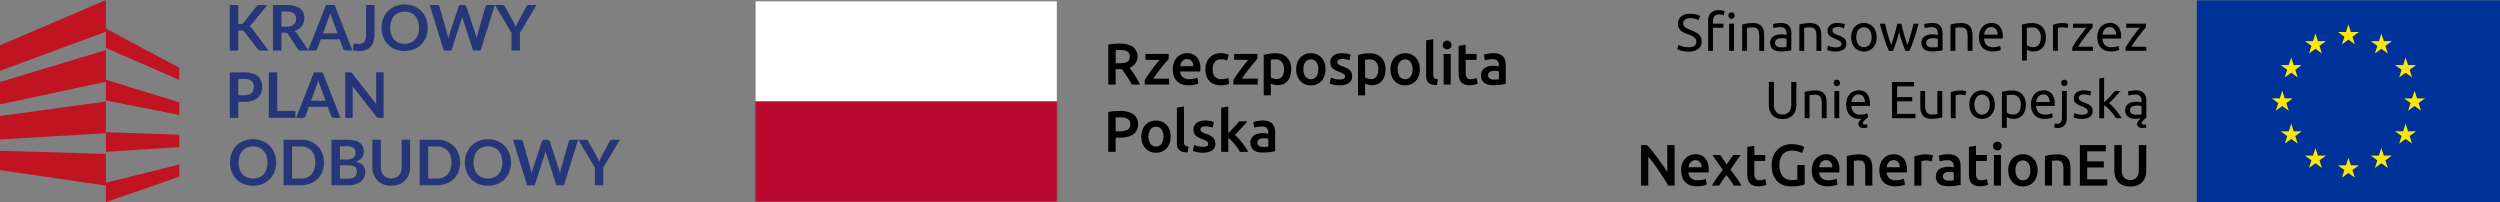<svg xmlns="http://www.w3.org/2000/svg" width="859.875" height="69.624" viewBox="0 0 859.875 69.624">
  <rect x="0" y="0" width="859.875" height="69.624" fill="#808080" stroke="none"/>
  <g id="belka_logotypy" data-name="belka logotypy" transform="translate(-211.346 -203.725)">
    <g id="logo_UE" data-name="logo UE" transform="translate(775.782 203.834)">
      <rect id="Rectangle_2197" data-name="Rectangle 2197" width="104.272" height="69.515" transform="translate(191.167)" fill="#039"/>
      <path id="Path_10185" data-name="Path 10185" d="M974.925,211.655l.851,2.618h2.753l-2.228,1.619.851,2.618-2.226-1.619L972.7,218.51l.849-2.618-2.228-1.619h2.753Z" transform="translate(-731.622 -203.373)" fill="#ffe800"/>
      <path id="Path_10186" data-name="Path 10186" d="M974.925,255l.851,2.618h2.753l-2.228,1.617.851,2.62-2.226-1.62-2.225,1.62.849-2.62-2.228-1.617h2.753Z" transform="translate(-731.622 -200.854)" fill="#ffe800"/>
      <path id="Path_10187" data-name="Path 10187" d="M953.42,233.226l.849,2.618h2.754l-2.228,1.619.851,2.618-2.225-1.619-2.227,1.619.851-2.618-2.228-1.619h2.753Z" transform="translate(-732.871 -202.12)" fill="#ffe800"/>
      <path id="Path_10188" data-name="Path 10188" d="M996.43,233.226l.849,2.618h2.754l-2.228,1.619.851,2.618-2.225-1.619-2.227,1.619.851-2.618-2.228-1.619h2.753Z" transform="translate(-730.372 -202.12)" fill="#ffe800"/>
      <path id="Path_10189" data-name="Path 10189" d="M985.634,214.631l.851,2.618h2.753l-2.228,1.619.851,2.618-2.227-1.619-2.225,1.619.849-2.618-2.228-1.619h2.753Z" transform="translate(-730.999 -203.2)" fill="#ffe800"/>
      <path id="Path_10190" data-name="Path 10190" d="M964.216,214.631l.851,2.618h2.753l-2.228,1.619.851,2.618-2.227-1.619-2.225,1.619.849-2.618-2.228-1.619h2.753Z" transform="translate(-732.244 -203.2)" fill="#ffe800"/>
      <path id="Path_10191" data-name="Path 10191" d="M985.634,251.838l.851,2.618h2.753l-2.228,1.617.851,2.62-2.227-1.62-2.225,1.62.849-2.62-2.228-1.617h2.753Z" transform="translate(-730.999 -201.038)" fill="#ffe800"/>
      <path id="Path_10192" data-name="Path 10192" d="M964.216,251.838l.851,2.618h2.753l-2.228,1.617.851,2.62-2.227-1.62-2.225,1.62.849-2.62-2.228-1.617h2.753Z" transform="translate(-732.244 -201.038)" fill="#ffe800"/>
      <path id="Path_10193" data-name="Path 10193" d="M993.517,222.405l.851,2.618h2.753l-2.228,1.617.851,2.62-2.227-1.619-2.225,1.619.849-2.62-2.228-1.617h2.753Z" transform="translate(-730.541 -202.748)" fill="#ffe800"/>
      <path id="Path_10194" data-name="Path 10194" d="M956.332,222.405l.851,2.618h2.754l-2.228,1.617.851,2.62-2.227-1.619-2.225,1.619.849-2.62-2.228-1.617h2.753Z" transform="translate(-732.702 -202.748)" fill="#ffe800"/>
      <path id="Path_10195" data-name="Path 10195" d="M993.517,243.934l.851,2.62h2.753l-2.228,1.617.851,2.618-2.227-1.619-2.225,1.619.849-2.618-2.228-1.617h2.753Z" transform="translate(-730.541 -201.497)" fill="#ffe800"/>
      <path id="Path_10196" data-name="Path 10196" d="M956.332,243.934l.851,2.62h2.754l-2.228,1.617.851,2.618-2.227-1.619-2.225,1.619.849-2.618-2.228-1.617h2.753Z" transform="translate(-732.702 -201.497)" fill="#ffe800"/>
      <path id="Path_10197" data-name="Path 10197" d="M760.376,219.709q2.733,0,2.734-1.87a1.873,1.873,0,0,0-.243-.981,2.349,2.349,0,0,0-.655-.7,4.75,4.75,0,0,0-.945-.514q-.53-.214-1.125-.431a11.341,11.341,0,0,1-1.3-.53,4.494,4.494,0,0,1-1.06-.7,2.935,2.935,0,0,1-.711-.961,3.17,3.17,0,0,1-.26-1.349,3.127,3.127,0,0,1,1.114-2.554,4.712,4.712,0,0,1,3.076-.916,8.133,8.133,0,0,1,2.06.242,4.706,4.706,0,0,1,1.355.53l-.557,1.421a4.892,4.892,0,0,0-1.123-.458,6.039,6.039,0,0,0-1.736-.224,3.8,3.8,0,0,0-.935.108,2.349,2.349,0,0,0-.754.324,1.59,1.59,0,0,0-.513.548,1.556,1.556,0,0,0-.188.781,1.654,1.654,0,0,0,.2.845,1.932,1.932,0,0,0,.557.6,4.753,4.753,0,0,0,.837.476q.474.217,1.053.433c.539.215,1.032.431,1.483.648a4.885,4.885,0,0,1,1.167.772,3.085,3.085,0,0,1,.765,1.071,3.75,3.75,0,0,1,.269,1.5,2.934,2.934,0,0,1-1.2,2.517,5.588,5.588,0,0,1-3.371.881,8.675,8.675,0,0,1-1.358-.1,10.084,10.084,0,0,1-1.107-.235,6.2,6.2,0,0,1-.836-.288c-.234-.1-.416-.188-.548-.26l.522-1.439a7.841,7.841,0,0,0,1.259.522,6.439,6.439,0,0,0,2.068.288" transform="translate(-744.103 -203.574)"/>
      <path id="Path_10198" data-name="Path 10198" d="M770.236,207.061a6.526,6.526,0,0,1,1.266.108,4.561,4.561,0,0,1,.747.2l-.306,1.439a3.007,3.007,0,0,0-.612-.206,4.027,4.027,0,0,0-.971-.1,1.9,1.9,0,0,0-1.637.639,2.852,2.852,0,0,0-.467,1.716v.809h3.6v1.4h-3.6v7.95h-1.674v-10.2a4.014,4.014,0,0,1,.882-2.779,3.552,3.552,0,0,1,2.77-.98" transform="translate(-743.518 -203.64)"/>
      <path id="Path_10199" data-name="Path 10199" d="M775.107,220.977h-1.674v-9.35h1.674Zm-.845-11.041a1.071,1.071,0,0,1-.764-.3,1.174,1.174,0,0,1,0-1.6,1.136,1.136,0,0,1,1.528,0,1.176,1.176,0,0,1,0,1.6,1.071,1.071,0,0,1-.764.3" transform="translate(-743.135 -203.6)"/>
      <path id="Path_10200" data-name="Path 10200" d="M777.664,211.693q.575-.144,1.529-.306a13.321,13.321,0,0,1,2.193-.162,4.754,4.754,0,0,1,1.852.314,2.913,2.913,0,0,1,1.178.881,3.432,3.432,0,0,1,.621,1.358,7.894,7.894,0,0,1,.18,1.745v5.25h-1.673v-4.891a7.853,7.853,0,0,0-.118-1.475,2.508,2.508,0,0,0-.385-.989,1.545,1.545,0,0,0-.72-.548,3.157,3.157,0,0,0-1.115-.17c-.18,0-.365.005-.557.018s-.377.026-.548.044-.332.038-.47.064-.236.041-.3.054v7.893h-1.673Z" transform="translate(-742.874 -203.398)"/>
      <path id="Path_10201" data-name="Path 10201" d="M790.583,219.572c.4,0,.747-.011,1.052-.029a4.553,4.553,0,0,0,.765-.1v-2.788a2.172,2.172,0,0,0-.584-.153,6.587,6.587,0,0,0-.98-.063,6.349,6.349,0,0,0-.8.055,2.471,2.471,0,0,0-.773.224,1.656,1.656,0,0,0-.584.468,1.232,1.232,0,0,0-.234.783,1.347,1.347,0,0,0,.576,1.251,3,3,0,0,0,1.564.35m-.144-8.381a4.86,4.86,0,0,1,1.7.261,2.738,2.738,0,0,1,1.114.736,2.794,2.794,0,0,1,.6,1.133,5.522,5.522,0,0,1,.18,1.449v5.844l-.6.1c-.257.043-.548.081-.872.117s-.674.07-1.052.1-.753.044-1.124.044a6.212,6.212,0,0,1-1.457-.162,3.28,3.28,0,0,1-1.151-.512,2.373,2.373,0,0,1-.756-.927,3.271,3.271,0,0,1-.269-1.384,2.647,2.647,0,0,1,.315-1.331,2.491,2.491,0,0,1,.854-.9,3.91,3.91,0,0,1,1.259-.5,6.792,6.792,0,0,1,1.511-.162,4.913,4.913,0,0,1,.521.026c.18.018.35.041.513.072s.3.056.421.081.205.041.253.053v-.468a3.669,3.669,0,0,0-.091-.818,1.854,1.854,0,0,0-.322-.719,1.657,1.657,0,0,0-.639-.5,2.507,2.507,0,0,0-1.053-.188,7.987,7.987,0,0,0-1.449.116,5.011,5.011,0,0,0-.925.243l-.2-1.386a5.137,5.137,0,0,1,1.078-.277,9.223,9.223,0,0,1,1.637-.135" transform="translate(-742.346 -203.4)"/>
      <path id="Path_10202" data-name="Path 10202" d="M796.247,211.693c.383-.1.894-.2,1.53-.306a13.312,13.312,0,0,1,2.193-.162,4.761,4.761,0,0,1,1.852.314,2.912,2.912,0,0,1,1.178.881,3.431,3.431,0,0,1,.621,1.358,7.96,7.96,0,0,1,.18,1.745v5.25h-1.674v-4.891a7.867,7.867,0,0,0-.116-1.475,2.522,2.522,0,0,0-.385-.989,1.543,1.543,0,0,0-.721-.548,3.156,3.156,0,0,0-1.114-.17c-.181,0-.365.005-.557.018s-.377.026-.549.044-.332.038-.469.064-.236.041-.3.054v7.893h-1.674Z" transform="translate(-741.795 -203.398)"/>
      <path id="Path_10203" data-name="Path 10203" d="M808.19,219.571a3.293,3.293,0,0,0,1.519-.269.914.914,0,0,0,.494-.864,1.149,1.149,0,0,0-.486-.971,7.81,7.81,0,0,0-1.6-.809q-.538-.214-1.034-.44a3.569,3.569,0,0,1-.854-.53,2.315,2.315,0,0,1-.575-.737,2.349,2.349,0,0,1-.217-1.06,2.384,2.384,0,0,1,.917-1.97,3.915,3.915,0,0,1,2.5-.729,7.088,7.088,0,0,1,.792.047c.262.03.509.067.737.108s.43.087.6.135.309.089.4.125l-.306,1.439a4.208,4.208,0,0,0-.845-.3,5.516,5.516,0,0,0-1.384-.152,2.559,2.559,0,0,0-1.222.278.922.922,0,0,0-.522.872,1.168,1.168,0,0,0,.116.54,1.21,1.21,0,0,0,.359.423,2.926,2.926,0,0,0,.6.35q.359.163.862.342c.444.168.839.333,1.187.494a3.749,3.749,0,0,1,.891.568,2.165,2.165,0,0,1,.566.781,2.831,2.831,0,0,1,.2,1.125,2.228,2.228,0,0,1-.963,1.96,4.785,4.785,0,0,1-2.742.666,7.179,7.179,0,0,1-1.943-.207,9.541,9.541,0,0,1-.953-.315l.306-1.437q.287.106.917.324a5.3,5.3,0,0,0,1.673.215" transform="translate(-741.269 -203.4)"/>
      <path id="Path_10204" data-name="Path 10204" d="M820.117,216.1a4.035,4.035,0,0,0-.71-2.509,2.482,2.482,0,0,0-3.867,0,4.787,4.787,0,0,0,0,5.018,2.48,2.48,0,0,0,3.867,0,4.035,4.035,0,0,0,.71-2.509m1.744,0a5.891,5.891,0,0,1-.324,2.015,4.576,4.576,0,0,1-.908,1.546,3.979,3.979,0,0,1-1.395,1,4.578,4.578,0,0,1-3.522,0,3.971,3.971,0,0,1-1.395-1,4.614,4.614,0,0,1-.909-1.546,6.421,6.421,0,0,1,0-4.02,4.632,4.632,0,0,1,.909-1.556,4.011,4.011,0,0,1,1.395-1,4.6,4.6,0,0,1,3.522,0,4.02,4.02,0,0,1,1.395,1,4.6,4.6,0,0,1,.908,1.556,5.917,5.917,0,0,1,.324,2.005" transform="translate(-740.816 -203.4)"/>
      <path id="Path_10205" data-name="Path 10205" d="M831.157,220.763q-.5-1.3-1.07-2.958t-1.035-3.462q-.468,1.8-1.025,3.462t-1.06,2.958H825.51q-.827-1.851-1.617-4.227t-1.493-5.123h1.8q.178.844.431,1.834t.53,1.979q.278.989.585,1.906t.575,1.6q.3-.846.6-1.789t.566-1.908q.27-.96.512-1.888t.423-1.734h1.384q.163.808.4,1.734t.5,1.888q.27.963.566,1.908t.6,1.789q.27-.684.568-1.6t.583-1.906q.287-.992.541-1.979t.431-1.834h1.726q-.7,2.751-1.491,5.123t-1.619,4.227Z" transform="translate(-740.275 -203.387)"/>
      <path id="Path_10206" data-name="Path 10206" d="M839.739,219.572c.4,0,.746-.011,1.052-.029a4.565,4.565,0,0,0,.765-.1v-2.788a2.181,2.181,0,0,0-.585-.153,6.562,6.562,0,0,0-.979-.063,6.349,6.349,0,0,0-.8.055,2.47,2.47,0,0,0-.773.224,1.67,1.67,0,0,0-.585.468,1.238,1.238,0,0,0-.233.783,1.344,1.344,0,0,0,.576,1.251,3,3,0,0,0,1.564.35m-.144-8.381a4.85,4.85,0,0,1,1.7.261,2.734,2.734,0,0,1,1.115.736,2.8,2.8,0,0,1,.6,1.133,5.522,5.522,0,0,1,.18,1.449v5.844l-.6.1c-.257.043-.548.081-.872.117s-.674.07-1.052.1-.753.044-1.124.044a6.213,6.213,0,0,1-1.457-.162,3.272,3.272,0,0,1-1.151-.512,2.365,2.365,0,0,1-.757-.927,3.271,3.271,0,0,1-.269-1.384,2.647,2.647,0,0,1,.315-1.331,2.492,2.492,0,0,1,.854-.9,3.9,3.9,0,0,1,1.259-.5,6.785,6.785,0,0,1,1.511-.162,4.914,4.914,0,0,1,.521.026c.18.018.35.041.513.072s.3.056.421.081.205.041.253.053v-.468a3.669,3.669,0,0,0-.091-.818,1.87,1.87,0,0,0-.322-.719,1.666,1.666,0,0,0-.639-.5,2.507,2.507,0,0,0-1.053-.188,7.987,7.987,0,0,0-1.449.116,5.011,5.011,0,0,0-.925.243l-.2-1.386a5.137,5.137,0,0,1,1.078-.277,9.214,9.214,0,0,1,1.637-.135" transform="translate(-739.49 -203.4)"/>
      <path id="Path_10207" data-name="Path 10207" d="M845.386,211.693q.574-.144,1.529-.306a13.311,13.311,0,0,1,2.193-.162,4.757,4.757,0,0,1,1.852.314,2.918,2.918,0,0,1,1.18.881,3.41,3.41,0,0,1,.619,1.358,7.832,7.832,0,0,1,.18,1.745v5.25h-1.673v-4.891a8.067,8.067,0,0,0-.115-1.475,2.508,2.508,0,0,0-.388-.989,1.536,1.536,0,0,0-.718-.548,3.149,3.149,0,0,0-1.115-.17c-.18,0-.367.005-.557.018s-.375.026-.55.044-.329.038-.468.064-.236.041-.3.054v7.893h-1.673Z" transform="translate(-738.939 -203.398)"/>
      <path id="Path_10208" data-name="Path 10208" d="M861.057,215.2a2.793,2.793,0,0,0-.565-1.861,1.951,1.951,0,0,0-1.61-.728,2.229,2.229,0,0,0-1.016.224,2.38,2.38,0,0,0-.745.585,2.663,2.663,0,0,0-.477.827,3.961,3.961,0,0,0-.224.952Zm-6.419.917a6.006,6.006,0,0,1,.359-2.167,4.549,4.549,0,0,1,.952-1.538,3.924,3.924,0,0,1,1.368-.916,4.282,4.282,0,0,1,1.582-.306,3.6,3.6,0,0,1,2.9,1.178,5.418,5.418,0,0,1,1.007,3.588v.279a2.588,2.588,0,0,1-.018.313h-6.4a3.415,3.415,0,0,0,.846,2.214,3.089,3.089,0,0,0,2.3.754,6.079,6.079,0,0,0,1.484-.153,5.266,5.266,0,0,0,.908-.3l.235,1.4a5.049,5.049,0,0,1-1.07.342,7.639,7.639,0,0,1-1.736.18,5.533,5.533,0,0,1-2.113-.368,3.925,3.925,0,0,1-1.464-1.017,4.118,4.118,0,0,1-.854-1.536,6.472,6.472,0,0,1-.279-1.952" transform="translate(-738.402 -203.4)"/>
      <path id="Path_10209" data-name="Path 10209" d="M875.1,216.117a3.589,3.589,0,0,0-.809-2.517,2.789,2.789,0,0,0-2.158-.882,9.629,9.629,0,0,0-1.179.055,4.756,4.756,0,0,0-.674.125v5.9a3.429,3.429,0,0,0,.88.486,3.306,3.306,0,0,0,1.26.234,2.691,2.691,0,0,0,1.23-.26,2.267,2.267,0,0,0,.837-.718,3.063,3.063,0,0,0,.468-1.08,5.95,5.95,0,0,0,.144-1.34m1.744,0a6.554,6.554,0,0,1-.279,1.961,4.445,4.445,0,0,1-.817,1.546,3.717,3.717,0,0,1-1.322,1.007,4.251,4.251,0,0,1-1.789.36,4.349,4.349,0,0,1-1.431-.216,4.563,4.563,0,0,1-.926-.413V224.1h-1.674V211.712c.4-.1.891-.2,1.486-.316a11.066,11.066,0,0,1,2.058-.169,5.269,5.269,0,0,1,1.943.34,4.2,4.2,0,0,1,1.475.971,4.3,4.3,0,0,1,.943,1.54,5.856,5.856,0,0,1,.333,2.04" transform="translate(-737.59 -203.398)"/>
      <path id="Path_10210" data-name="Path 10210" d="M882.152,211.225c.144,0,.309.008.493.026s.369.043.549.073.345.059.495.089.259.058.332.081l-.288,1.456a5.53,5.53,0,0,0-1.835-.269,4.318,4.318,0,0,0-.925.1c-.306.066-.508.11-.6.135v7.856H878.7v-8.955a11.552,11.552,0,0,1,1.475-.405,9.47,9.47,0,0,1,1.979-.188" transform="translate(-737.004 -203.398)"/>
      <path id="Path_10211" data-name="Path 10211" d="M891.962,212.671q-.378.413-1,1.169t-1.331,1.672c-.473.611-.947,1.254-1.421,1.924s-.89,1.313-1.249,1.925h5.142v1.4h-7.139v-1.114q.43-.79,1.06-1.745t1.322-1.9q.694-.944,1.349-1.781t1.142-1.412h-4.622v-1.4h6.744Z" transform="translate(-736.639 -203.387)"/>
      <path id="Path_10212" data-name="Path 10212" d="M899.53,215.2a2.811,2.811,0,0,0-.566-1.861,1.952,1.952,0,0,0-1.609-.728,2.225,2.225,0,0,0-1.017.224,2.394,2.394,0,0,0-.745.585,2.665,2.665,0,0,0-.478.827,4.111,4.111,0,0,0-.224.952Zm-6.421.917a6.008,6.008,0,0,1,.359-2.167,4.583,4.583,0,0,1,.953-1.538,3.909,3.909,0,0,1,1.367-.916,4.287,4.287,0,0,1,1.583-.306,3.6,3.6,0,0,1,2.9,1.178,5.412,5.412,0,0,1,1.007,3.588v.279a2.575,2.575,0,0,1-.018.313h-6.4a3.425,3.425,0,0,0,.845,2.214,3.1,3.1,0,0,0,2.3.754,6.1,6.1,0,0,0,1.484-.153,5.332,5.332,0,0,0,.908-.3l.234,1.4a5.066,5.066,0,0,1-1.071.342,7.627,7.627,0,0,1-1.736.18,5.535,5.535,0,0,1-2.112-.368,3.92,3.92,0,0,1-1.465-1.017,4.117,4.117,0,0,1-.854-1.536,6.5,6.5,0,0,1-.279-1.952" transform="translate(-736.166 -203.4)"/>
      <path id="Path_10213" data-name="Path 10213" d="M909.277,212.671c-.251.275-.585.666-1,1.169s-.857,1.06-1.331,1.672-.946,1.254-1.421,1.924-.89,1.313-1.249,1.925h5.142v1.4h-7.139v-1.114q.432-.79,1.06-1.745t1.322-1.9q.694-.944,1.349-1.781c.438-.558.82-1.028,1.142-1.412h-4.622v-1.4h6.744Z" transform="translate(-735.633 -203.387)"/>
      <path id="Path_10214" data-name="Path 10214" d="M791.053,243.1a5.445,5.445,0,0,1-2.123-.378,3.953,3.953,0,0,1-1.473-1.034,4.186,4.186,0,0,1-.854-1.556,6.463,6.463,0,0,1-.279-1.941v-7.825h1.744V238a3.769,3.769,0,0,0,.828,2.715,2.884,2.884,0,0,0,2.156.845,3.4,3.4,0,0,0,1.215-.207,2.431,2.431,0,0,0,.945-.638,2.946,2.946,0,0,0,.611-1.107A5.3,5.3,0,0,0,794.04,238v-7.627h1.744V238.2a6.533,6.533,0,0,1-.279,1.941,4.164,4.164,0,0,1-.863,1.556,4.058,4.058,0,0,1-1.475,1.034,5.366,5.366,0,0,1-2.113.378" transform="translate(-742.371 -202.286)"/>
      <path id="Path_10215" data-name="Path 10215" d="M797.973,233.594q.575-.144,1.529-.306a13.093,13.093,0,0,1,2.193-.162,4.778,4.778,0,0,1,1.852.313,2.9,2.9,0,0,1,1.178.882,3.417,3.417,0,0,1,.621,1.358,7.963,7.963,0,0,1,.18,1.745v5.25h-1.672v-4.891a7.837,7.837,0,0,0-.119-1.475,2.5,2.5,0,0,0-.385-.989,1.539,1.539,0,0,0-.72-.548,3.162,3.162,0,0,0-1.115-.17c-.18,0-.365,0-.557.016s-.377.029-.548.047-.332.038-.47.062-.236.041-.3.053v7.9h-1.673Z" transform="translate(-741.694 -202.125)"/>
      <path id="Path_10216" data-name="Path 10216" d="M809.322,242.877h-1.674v-9.352h1.674Zm-.846-11.041a1.074,1.074,0,0,1-.764-.3,1.177,1.177,0,0,1,0-1.6,1.137,1.137,0,0,1,1.529,0,1.177,1.177,0,0,1,0,1.6,1.073,1.073,0,0,1-.765.3" transform="translate(-741.147 -202.328)"/>
      <path id="Path_10217" data-name="Path 10217" d="M817.9,237.1a2.818,2.818,0,0,0-.567-1.861,1.952,1.952,0,0,0-1.61-.729,2.2,2.2,0,0,0-1.016.224,2.41,2.41,0,0,0-.745.585,2.66,2.66,0,0,0-.477.827,4.065,4.065,0,0,0-.224.953Zm-6.421.916a5.981,5.981,0,0,1,.36-2.167,4.493,4.493,0,0,1,.953-1.537,3.857,3.857,0,0,1,1.366-.917,4.281,4.281,0,0,1,1.582-.3,3.6,3.6,0,0,1,2.9,1.178,5.409,5.409,0,0,1,1.007,3.587v.279a2.592,2.592,0,0,1-.018.314h-6.4a3.428,3.428,0,0,0,.845,2.212,3.1,3.1,0,0,0,2.3.755,6.159,6.159,0,0,0,1.484-.153,5.334,5.334,0,0,0,.909-.3l.233,1.4-.612.467a4.759,4.759,0,0,0-.594.541,2.891,2.891,0,0,0-.44.53.843.843,0,0,0-.135.441.425.425,0,0,0,.206.413,1.091,1.091,0,0,0,.512.107,1.894,1.894,0,0,0,.415-.044c.132-.03.239-.057.324-.08l.126,1.1a1.749,1.749,0,0,1-.557.153,4.748,4.748,0,0,1-.63.046,2.772,2.772,0,0,1-1.448-.324,1.132,1.132,0,0,1-.53-1.044,1.664,1.664,0,0,1,.3-.88,4.192,4.192,0,0,1,.856-.935c-.1.012-.195.022-.3.026s-.2.011-.3.011a5.494,5.494,0,0,1-2.114-.37,3.911,3.911,0,0,1-1.464-1.016,4.083,4.083,0,0,1-.854-1.537,6.461,6.461,0,0,1-.279-1.951" transform="translate(-740.91 -202.127)"/>
      <path id="Path_10218" data-name="Path 10218" d="M826.366,242.835V230.372h7.606v1.493H828.11v3.7h5.215v1.457H828.11v4.316h6.311v1.493Z" transform="translate(-740.044 -202.285)"/>
      <path id="Path_10219" data-name="Path 10219" d="M843.111,242.394c-.383.1-.891.2-1.519.306a13.082,13.082,0,0,1-2.186.162,4.667,4.667,0,0,1-1.817-.314,2.917,2.917,0,0,1-1.185-.89,3.608,3.608,0,0,1-.648-1.358,7.065,7.065,0,0,1-.2-1.736v-5.25h1.674V238.2a4.235,4.235,0,0,0,.539,2.446,2.1,2.1,0,0,0,1.817.736c.178,0,.365-.005.557-.018s.371-.026.54-.044.321-.037.459-.055a1.224,1.224,0,0,0,.3-.062v-7.893h1.673Z" transform="translate(-739.51 -202.115)"/>
      <path id="Path_10220" data-name="Path 10220" d="M848.916,233.125c.143,0,.308.008.5.026s.368.043.548.073.344.059.494.089.26.058.332.081l-.288,1.457a5.427,5.427,0,0,0-.656-.17,5.7,5.7,0,0,0-1.178-.1,4.34,4.34,0,0,0-.927.1c-.3.066-.507.111-.6.135v7.857h-1.672v-8.956a11.686,11.686,0,0,1,1.473-.405,9.562,9.562,0,0,1,1.98-.188" transform="translate(-738.935 -202.125)"/>
      <path id="Path_10221" data-name="Path 10221" d="M858.524,238a4.037,4.037,0,0,0-.71-2.509,2.484,2.484,0,0,0-3.867,0,4.787,4.787,0,0,0,0,5.018,2.48,2.48,0,0,0,3.867,0,4.033,4.033,0,0,0,.71-2.509m1.744,0a5.9,5.9,0,0,1-.324,2.016,4.6,4.6,0,0,1-.908,1.546,3.99,3.99,0,0,1-1.395,1,4.578,4.578,0,0,1-3.522,0,3.991,3.991,0,0,1-1.395-1,4.613,4.613,0,0,1-.908-1.546,6.4,6.4,0,0,1,0-4.021,4.621,4.621,0,0,1,.908-1.556,3.991,3.991,0,0,1,1.395-1,4.6,4.6,0,0,1,3.522,0,3.99,3.99,0,0,1,1.395,1,4.6,4.6,0,0,1,.908,1.556,5.916,5.916,0,0,1,.324,2.005" transform="translate(-738.584 -202.127)"/>
      <path id="Path_10222" data-name="Path 10222" d="M868.582,238.017a3.587,3.587,0,0,0-.809-2.517,2.787,2.787,0,0,0-2.156-.881,9.911,9.911,0,0,0-1.18.054,4.951,4.951,0,0,0-.674.126v5.9a3.449,3.449,0,0,0,.88.486,3.311,3.311,0,0,0,1.26.235,2.688,2.688,0,0,0,1.231-.261,2.282,2.282,0,0,0,.838-.72,3.049,3.049,0,0,0,.468-1.079,5.959,5.959,0,0,0,.143-1.34m1.745,0a6.58,6.58,0,0,1-.279,1.961,4.425,4.425,0,0,1-.818,1.546,3.722,3.722,0,0,1-1.322,1.008,4.245,4.245,0,0,1-1.788.36,4.34,4.34,0,0,1-1.431-.217,4.461,4.461,0,0,1-.927-.413V246H862.09V233.612c.4-.1.89-.2,1.484-.315a10.993,10.993,0,0,1,2.058-.17,5.261,5.261,0,0,1,1.943.341,4.142,4.142,0,0,1,1.475.971,4.286,4.286,0,0,1,.943,1.537,5.874,5.874,0,0,1,.334,2.041" transform="translate(-737.969 -202.125)"/>
      <path id="Path_10223" data-name="Path 10223" d="M877.956,237.1a2.8,2.8,0,0,0-.567-1.861,1.949,1.949,0,0,0-1.608-.729,2.2,2.2,0,0,0-1.018.224,2.435,2.435,0,0,0-.745.585,2.681,2.681,0,0,0-.477.827,4.071,4.071,0,0,0-.224.953Zm-6.421.916a5.94,5.94,0,0,1,.36-2.167,4.508,4.508,0,0,1,.953-1.537,3.856,3.856,0,0,1,1.366-.917,4.286,4.286,0,0,1,1.582-.3,3.6,3.6,0,0,1,2.9,1.178,5.409,5.409,0,0,1,1.007,3.587v.279a2.618,2.618,0,0,1-.018.314h-6.4a3.428,3.428,0,0,0,.846,2.212,3.1,3.1,0,0,0,2.3.755,6.155,6.155,0,0,0,1.483-.153,5.316,5.316,0,0,0,.908-.3l.233,1.4a5.07,5.07,0,0,1-1.07.342,7.688,7.688,0,0,1-1.736.18,5.494,5.494,0,0,1-2.112-.37,3.906,3.906,0,0,1-1.465-1.016,4.1,4.1,0,0,1-.854-1.537,6.461,6.461,0,0,1-.279-1.951" transform="translate(-737.42 -202.127)"/>
      <path id="Path_10224" data-name="Path 10224" d="M882.574,231.835a1.072,1.072,0,0,1-.765-.3,1.174,1.174,0,0,1,0-1.6,1.133,1.133,0,0,1,1.528,0,1.174,1.174,0,0,1,0,1.6,1.072,1.072,0,0,1-.763.3m-2.358,14.4a3.7,3.7,0,0,1-.557-.054,2.724,2.724,0,0,1-.577-.144l.217-1.366a3,3,0,0,0,.413.089,2.7,2.7,0,0,0,.431.037,1.4,1.4,0,0,0,1.233-.53,2.73,2.73,0,0,0,.37-1.557v-9.191h1.671V242.7a3.79,3.79,0,0,1-.817,2.671,3.11,3.11,0,0,1-2.384.872" transform="translate(-736.981 -202.328)"/>
      <path id="Path_10225" data-name="Path 10225" d="M888.244,241.472a3.3,3.3,0,0,0,1.52-.27.911.911,0,0,0,.493-.863,1.146,1.146,0,0,0-.484-.971,7.77,7.77,0,0,0-1.6-.809q-.54-.216-1.034-.441a3.5,3.5,0,0,1-.854-.53,2.3,2.3,0,0,1-.577-.736,2.354,2.354,0,0,1-.216-1.06,2.388,2.388,0,0,1,.916-1.971,3.919,3.919,0,0,1,2.5-.728,7.085,7.085,0,0,1,.79.047c.265.03.509.066.739.107s.428.088.6.135.309.089.405.126l-.306,1.438a4.3,4.3,0,0,0-.845-.3,5.513,5.513,0,0,0-1.384-.151,2.564,2.564,0,0,0-1.223.277.924.924,0,0,0-.522.872,1.173,1.173,0,0,0,.117.541,1.229,1.229,0,0,0,.359.422,2.923,2.923,0,0,0,.6.35c.24.109.527.221.862.342q.667.254,1.188.494a3.789,3.789,0,0,1,.89.568,2.148,2.148,0,0,1,.566.781,2.835,2.835,0,0,1,.2,1.126,2.235,2.235,0,0,1-.962,1.961,4.8,4.8,0,0,1-2.744.663,7.214,7.214,0,0,1-1.942-.206,10.029,10.029,0,0,1-.953-.315l.306-1.437c.192.071.5.178.916.324a5.334,5.334,0,0,0,1.673.215" transform="translate(-736.617 -202.127)"/>
      <path id="Path_10226" data-name="Path 10226" d="M897.122,237.773a11.3,11.3,0,0,1,1.142,1.026q.6.611,1.187,1.322t1.1,1.438a15.835,15.835,0,0,1,.882,1.358h-1.961a15.079,15.079,0,0,0-.872-1.287c-.331-.436-.674-.855-1.035-1.258a14.614,14.614,0,0,0-1.1-1.1,9.816,9.816,0,0,0-1.062-.846v4.5H893.74V229.249l1.672-.288v8.525q.433-.432.953-.953t1.025-1.062c.335-.358.654-.7.953-1.034s.559-.619.774-.872h1.961q-.414.451-.9.989t-1.007,1.089q-.522.548-1.052,1.1c-.353.367-.688.71-1,1.034" transform="translate(-736.13 -202.367)"/>
      <path id="Path_10227" data-name="Path 10227" d="M905.976,241.472c.4,0,.746-.011,1.052-.026a4.486,4.486,0,0,0,.763-.1v-2.788a2.19,2.19,0,0,0-.583-.153,6.6,6.6,0,0,0-.979-.062,6.342,6.342,0,0,0-.8.054,2.473,2.473,0,0,0-.773.225,1.637,1.637,0,0,0-.585.467,1.241,1.241,0,0,0-.234.783,1.343,1.343,0,0,0,.577,1.251,3,3,0,0,0,1.564.35m-.144-8.381a4.849,4.849,0,0,1,1.7.261,2.744,2.744,0,0,1,1.115.736,2.792,2.792,0,0,1,.6,1.133,5.435,5.435,0,0,1,.182,1.449v5.844c-.145.109-.3.231-.477.368a5.093,5.093,0,0,0-.53.5c-.168.191-.306.361-.414.5a.757.757,0,0,0-.163.468c0,.347.239.522.72.522a2.674,2.674,0,0,0,.331-.028,1.859,1.859,0,0,0,.405-.1l.127,1.1a2.072,2.072,0,0,1-.514.145,4.091,4.091,0,0,1-.673.053,2.462,2.462,0,0,1-1.494-.368,1.187,1.187,0,0,1-.486-1,1.447,1.447,0,0,1,.253-.8,5.054,5.054,0,0,1,.557-.71,1.455,1.455,0,0,1,.217-.206,2.786,2.786,0,0,0,.216-.188c-.277.023-.561.048-.855.071s-.583.036-.873.036a6.152,6.152,0,0,1-1.455-.162,3.244,3.244,0,0,1-1.151-.512,2.353,2.353,0,0,1-.756-.926,3.246,3.246,0,0,1-.269-1.385,2.648,2.648,0,0,1,.315-1.331,2.492,2.492,0,0,1,.854-.9,3.924,3.924,0,0,1,1.259-.5,6.778,6.778,0,0,1,1.509-.162c.169,0,.342.008.523.026s.351.041.513.073.3.056.421.08.2.041.251.053v-.468a3.657,3.657,0,0,0-.089-.817,1.863,1.863,0,0,0-.324-.721,1.652,1.652,0,0,0-.637-.5,2.507,2.507,0,0,0-1.053-.188,7.888,7.888,0,0,0-1.449.117,5.024,5.024,0,0,0-.925.242l-.2-1.386a5.14,5.14,0,0,1,1.078-.277,9.214,9.214,0,0,1,1.637-.135" transform="translate(-735.641 -202.127)"/>
      <path id="Path_10228" data-name="Path 10228" d="M754.176,264.819q-.684-1.147-1.528-2.463T750.9,259.7q-.908-1.338-1.84-2.6t-1.781-2.261v9.974h-2.493V250.883h2.07q.806.844,1.731,2t1.86,2.4q.935,1.248,1.808,2.5t1.56,2.343v-9.25h2.514v13.936Z" transform="translate(-744.785 -201.094)"/>
      <path id="Path_10229" data-name="Path 10229" d="M764.87,258.352a3.269,3.269,0,0,0-.141-.957,2.3,2.3,0,0,0-.413-.783,1.988,1.988,0,0,0-.662-.524,2.127,2.127,0,0,0-.936-.191,2.175,2.175,0,0,0-.985.212,2.268,2.268,0,0,0-.713.553,2.5,2.5,0,0,0-.454.785,4.262,4.262,0,0,0-.22.9Zm-7.059,1.086a6.623,6.623,0,0,1,.412-2.434,5.156,5.156,0,0,1,1.1-1.74,4.55,4.55,0,0,1,1.571-1.045,4.858,4.858,0,0,1,1.808-.351,4.337,4.337,0,0,1,3.389,1.346,5.829,5.829,0,0,1,1.216,4.022c0,.135,0,.286-.012.453s-.015.319-.027.453h-6.939a2.775,2.775,0,0,0,.9,1.96,3.386,3.386,0,0,0,2.3.694,7.6,7.6,0,0,0,1.619-.16,6.7,6.7,0,0,0,1.156-.342l.323,1.99a3.918,3.918,0,0,1-.553.211q-.352.109-.8.2c-.3.059-.626.109-.977.15a9.485,9.485,0,0,1-1.063.059,6.446,6.446,0,0,1-2.414-.412,4.476,4.476,0,0,1-1.688-1.146,4.7,4.7,0,0,1-.988-1.729,7.124,7.124,0,0,1-.321-2.182" transform="translate(-744.028 -200.92)"/>
      <path id="Path_10230" data-name="Path 10230" d="M772.911,257.335l2.235-3.221H777.7l-3.531,5.038q1.1,1.39,2.12,2.809a23.189,23.189,0,0,1,1.67,2.67h-2.647a8.7,8.7,0,0,0-.474-.813c-.194-.294-.4-.6-.62-.922s-.449-.636-.689-.95-.472-.609-.7-.887a20.022,20.022,0,0,0-1.383,1.814q-.678.994-1.12,1.758h-2.481a12.313,12.313,0,0,1,.733-1.275c.289-.445.6-.9.93-1.369s.672-.933,1.024-1.4.7-.91,1.043-1.329l-3.569-5.142h2.674Z" transform="translate(-743.445 -200.906)"/>
      <path id="Path_10231" data-name="Path 10231" d="M779.321,251.514l2.433-.4v3.176h3.741v2.032h-3.741V260.6a3.105,3.105,0,0,0,.4,1.809,1.585,1.585,0,0,0,1.366.543,4.43,4.43,0,0,0,1.177-.14,7.6,7.6,0,0,0,.814-.263l.4,1.931a9.35,9.35,0,0,1-1.107.374,6.021,6.021,0,0,1-1.607.189,5.1,5.1,0,0,1-1.881-.3,2.763,2.763,0,0,1-1.2-.874,3.475,3.475,0,0,1-.624-1.387,8.766,8.766,0,0,1-.18-1.86Z" transform="translate(-742.778 -201.08)"/>
      <path id="Path_10232" data-name="Path 10232" d="M794.327,252.812a4.071,4.071,0,0,0-3.286,1.339,5.553,5.553,0,0,0-1.135,3.71,7.386,7.386,0,0,0,.271,2.061,4.552,4.552,0,0,0,.8,1.6,3.67,3.67,0,0,0,1.328,1.036,4.321,4.321,0,0,0,1.86.374,11.442,11.442,0,0,0,1.146-.051,4.473,4.473,0,0,0,.763-.131v-5.006h2.534v6.695a11.411,11.411,0,0,1-1.769.442,15.157,15.157,0,0,1-2.874.241,7.559,7.559,0,0,1-2.756-.482,5.7,5.7,0,0,1-2.122-1.407,6.4,6.4,0,0,1-1.357-2.271,9.192,9.192,0,0,1-.482-3.1,8.4,8.4,0,0,1,.533-3.1,6.7,6.7,0,0,1,1.459-2.282,6.12,6.12,0,0,1,2.17-1.418,7.3,7.3,0,0,1,2.655-.482,10.075,10.075,0,0,1,1.719.131,11.8,11.8,0,0,1,1.3.29,5.38,5.38,0,0,1,.9.343q.349.179.49.262l-.764,2.071a6.09,6.09,0,0,0-1.5-.614,6.944,6.944,0,0,0-1.881-.252" transform="translate(-742.317 -201.111)"/>
      <path id="Path_10233" data-name="Path 10233" d="M807.356,258.352a3.268,3.268,0,0,0-.14-.957,2.29,2.29,0,0,0-.414-.783,1.967,1.967,0,0,0-.662-.524,2.124,2.124,0,0,0-.936-.191,2.171,2.171,0,0,0-.984.212,2.257,2.257,0,0,0-.713.553,2.506,2.506,0,0,0-.455.785,4.259,4.259,0,0,0-.219.9Zm-7.058,1.086A6.625,6.625,0,0,1,800.71,257a5.124,5.124,0,0,1,1.1-1.74,4.546,4.546,0,0,1,1.57-1.045,4.863,4.863,0,0,1,1.809-.351,4.339,4.339,0,0,1,3.389,1.346,5.835,5.835,0,0,1,1.216,4.022c0,.135,0,.286-.012.453s-.015.319-.029.453H802.81a2.776,2.776,0,0,0,.9,1.96,3.389,3.389,0,0,0,2.3.694,7.586,7.586,0,0,0,1.618-.16,6.714,6.714,0,0,0,1.156-.342l.322,1.99a3.944,3.944,0,0,1-.552.211,8.252,8.252,0,0,1-.805.2c-.3.059-.625.109-.976.15a9.5,9.5,0,0,1-1.064.059,6.44,6.44,0,0,1-2.412-.412,4.471,4.471,0,0,1-1.689-1.146,4.687,4.687,0,0,1-.987-1.729,7.122,7.122,0,0,1-.321-2.182" transform="translate(-741.559 -200.92)"/>
      <path id="Path_10234" data-name="Path 10234" d="M811.668,254.469a16.028,16.028,0,0,1,1.83-.382,15.758,15.758,0,0,1,2.493-.182,5.722,5.722,0,0,1,2.15.352,3.366,3.366,0,0,1,1.38.986,3.777,3.777,0,0,1,.722,1.528,8.465,8.465,0,0,1,.213,1.961v5.912h-2.433v-5.531a7.922,7.922,0,0,0-.112-1.437,2.537,2.537,0,0,0-.361-.964,1.445,1.445,0,0,0-.686-.544,2.861,2.861,0,0,0-1.055-.171,7.9,7.9,0,0,0-.965.06c-.335.04-.583.073-.743.1v8.485h-2.434Z" transform="translate(-740.898 -200.918)"/>
      <path id="Path_10235" data-name="Path 10235" d="M829.307,258.352a3.2,3.2,0,0,0-.141-.957,2.321,2.321,0,0,0-.412-.783,1.983,1.983,0,0,0-.663-.524,2.129,2.129,0,0,0-.935-.191,2.18,2.18,0,0,0-.986.212,2.28,2.28,0,0,0-.713.553,2.52,2.52,0,0,0-.453.785,4.4,4.4,0,0,0-.221.9Zm-7.059,1.086a6.579,6.579,0,0,1,.414-2.434,5.12,5.12,0,0,1,1.094-1.74,4.552,4.552,0,0,1,1.569-1.045,4.881,4.881,0,0,1,1.81-.351,4.334,4.334,0,0,1,3.388,1.346,5.834,5.834,0,0,1,1.216,4.022c0,.135,0,.286-.01.453s-.017.319-.031.453h-6.937a2.774,2.774,0,0,0,.9,1.96,3.393,3.393,0,0,0,2.3.694,7.576,7.576,0,0,0,1.619-.16,6.672,6.672,0,0,0,1.155-.342l.323,1.99a3.946,3.946,0,0,1-.552.211,8.147,8.147,0,0,1-.8.2q-.454.089-.975.15a9.54,9.54,0,0,1-1.066.059,6.442,6.442,0,0,1-2.414-.412,4.476,4.476,0,0,1-1.688-1.146,4.686,4.686,0,0,1-.986-1.729,7.059,7.059,0,0,1-.323-2.182" transform="translate(-740.284 -200.92)"/>
      <path id="Path_10236" data-name="Path 10236" d="M839.612,256.319a7.921,7.921,0,0,0-.836-.212A6.164,6.164,0,0,0,837.54,256a6.072,6.072,0,0,0-1.487.222v8.425h-2.432V254.629a13.427,13.427,0,0,1,1.759-.492,11.014,11.014,0,0,1,2.343-.232c.16,0,.347.011.563.03s.429.049.642.081.422.074.623.121.363.091.483.132Z" transform="translate(-739.623 -200.918)"/>
      <path id="Path_10237" data-name="Path 10237" d="M845.069,262.936a9.04,9.04,0,0,0,1.708-.121v-2.694a4.539,4.539,0,0,0-.583-.121,5.437,5.437,0,0,0-.844-.059,5.6,5.6,0,0,0-.814.059,2.514,2.514,0,0,0-.744.221,1.342,1.342,0,0,0-.533.453,1.268,1.268,0,0,0-.2.733,1.282,1.282,0,0,0,.543,1.2,2.781,2.781,0,0,0,1.469.332m-.2-9.068a5.956,5.956,0,0,1,2.029.3,3.238,3.238,0,0,1,1.318.844,3.192,3.192,0,0,1,.7,1.316,6.5,6.5,0,0,1,.212,1.7V264.4c-.376.08-.944.178-1.7.292a17.305,17.305,0,0,1-2.563.17,7.7,7.7,0,0,1-1.731-.181,3.66,3.66,0,0,1-1.336-.583,2.757,2.757,0,0,1-.865-1.046,3.644,3.644,0,0,1-.311-1.587,3.043,3.043,0,0,1,.352-1.528,2.857,2.857,0,0,1,.957-1.016,4.119,4.119,0,0,1,1.4-.564,7.933,7.933,0,0,1,1.66-.171,7.659,7.659,0,0,1,.843.051,7.9,7.9,0,0,1,.945.17v-.4a3.106,3.106,0,0,0-.1-.8,1.665,1.665,0,0,0-.35-.674,1.632,1.632,0,0,0-.666-.453,2.853,2.853,0,0,0-1.034-.16,9.173,9.173,0,0,0-1.548.12,6.726,6.726,0,0,0-1.146.281l-.3-1.97a9.461,9.461,0,0,1,1.348-.323,10.673,10.673,0,0,1,1.89-.16" transform="translate(-739.216 -200.92)"/>
      <path id="Path_10238" data-name="Path 10238" d="M851.362,251.514l2.434-.4v3.176h3.739v2.032H853.8V260.6a3.107,3.107,0,0,0,.4,1.809,1.589,1.589,0,0,0,1.368.543,4.44,4.44,0,0,0,1.176-.14,7.8,7.8,0,0,0,.815-.263l.4,1.931a9.591,9.591,0,0,1-1.106.374,6.037,6.037,0,0,1-1.609.189,5.088,5.088,0,0,1-1.879-.3,2.77,2.77,0,0,1-1.2-.874,3.477,3.477,0,0,1-.623-1.387,8.637,8.637,0,0,1-.18-1.86Z" transform="translate(-738.592 -201.08)"/>
      <path id="Path_10239" data-name="Path 10239" d="M861.934,264.882H859.5V254.366h2.432Zm.264-13.592a1.4,1.4,0,0,1-.443,1.086,1.5,1.5,0,0,1-1.045.4,1.53,1.53,0,0,1-1.067-.4,1.4,1.4,0,0,1-.441-1.086,1.43,1.43,0,0,1,.441-1.107,1.533,1.533,0,0,1,1.067-.4,1.5,1.5,0,0,1,1.045.4,1.428,1.428,0,0,1,.443,1.107" transform="translate(-738.136 -201.158)"/>
      <path id="Path_10240" data-name="Path 10240" d="M871.745,259.378a4.09,4.09,0,0,0-.674-2.483,2.388,2.388,0,0,0-3.76,0,4.112,4.112,0,0,0-.674,2.483,4.2,4.2,0,0,0,.674,2.513,2.371,2.371,0,0,0,3.76,0,4.178,4.178,0,0,0,.674-2.513m2.494,0a6.749,6.749,0,0,1-.362,2.273,5.013,5.013,0,0,1-1.025,1.749,4.633,4.633,0,0,1-1.6,1.126,5.176,5.176,0,0,1-2.061.4,5.09,5.09,0,0,1-2.051-.4,4.657,4.657,0,0,1-1.589-1.126,5.133,5.133,0,0,1-1.036-1.749,6.643,6.643,0,0,1-.371-2.273,6.553,6.553,0,0,1,.371-2.263,5.117,5.117,0,0,1,1.045-1.74,4.615,4.615,0,0,1,1.6-1.115,5.136,5.136,0,0,1,2.032-.393,5.2,5.2,0,0,1,2.04.393,4.49,4.49,0,0,1,1.6,1.115,5.181,5.181,0,0,1,1.036,1.74,6.55,6.55,0,0,1,.371,2.263" transform="translate(-737.849 -200.92)"/>
      <path id="Path_10241" data-name="Path 10241" d="M876.078,254.469a16.231,16.231,0,0,1,1.83-.382,15.757,15.757,0,0,1,2.493-.182,5.735,5.735,0,0,1,2.152.352,3.355,3.355,0,0,1,1.377.986,3.741,3.741,0,0,1,.724,1.528,8.527,8.527,0,0,1,.212,1.961v5.912h-2.433v-5.531a7.945,7.945,0,0,0-.111-1.437,2.541,2.541,0,0,0-.362-.964,1.45,1.45,0,0,0-.684-.544A2.878,2.878,0,0,0,880.22,256a7.9,7.9,0,0,0-.966.06c-.335.04-.581.073-.743.1v8.485h-2.434Z" transform="translate(-737.156 -200.918)"/>
      <path id="Path_10242" data-name="Path 10242" d="M887.42,264.819V250.883h8.949v2.152h-6.415v3.439h5.71v2.111h-5.71v4.081h6.9v2.152Z" transform="translate(-736.497 -201.094)"/>
      <path id="Path_10243" data-name="Path 10243" d="M904.1,265.121a6.556,6.556,0,0,1-2.455-.414,4.515,4.515,0,0,1-1.7-1.155,4.708,4.708,0,0,1-.995-1.749,7.185,7.185,0,0,1-.322-2.213v-8.706h2.553v8.465a5.474,5.474,0,0,0,.212,1.619,2.834,2.834,0,0,0,.6,1.1,2.42,2.42,0,0,0,.925.622,3.371,3.371,0,0,0,1.2.2,3.428,3.428,0,0,0,1.2-.2,2.4,2.4,0,0,0,.936-.622,2.834,2.834,0,0,0,.6-1.1,5.483,5.483,0,0,0,.212-1.619v-8.465h2.553v8.706a7.058,7.058,0,0,1-.332,2.213,4.837,4.837,0,0,1-1.005,1.749,4.453,4.453,0,0,1-1.721,1.155,6.686,6.686,0,0,1-2.472.414" transform="translate(-735.845 -201.094)"/>
    </g>
    <g id="RP" transform="translate(470.891 203.834)">
      <g id="Group_4437" data-name="Group 4437" transform="translate(0.137 0.139)">
        <path id="Path_10244" data-name="Path 10244" d="M573.57,239.95a12.62,12.62,0,0,0-1.961.271v13.735h2.534v-4.908h1.265a12.783,12.783,0,0,0,2.717-.26,5.822,5.822,0,0,0,2.009-.816,3.62,3.62,0,0,0,1.256-1.427,4.685,4.685,0,0,0,.433-2.1,3.9,3.9,0,0,0-1.619-3.459,8.228,8.228,0,0,0-4.655-1.106q-.9,0-1.981.071m3.518,2.232a3.434,3.434,0,0,1,1.1.371,1.9,1.9,0,0,1,.724.724,2.309,2.309,0,0,1,.26,1.148,1.982,1.982,0,0,1-.984,1.941,6.23,6.23,0,0,1-2.817.512h-1.225v-4.746q.622-.06,1.589-.061a7.944,7.944,0,0,1,1.355.111m15.6,4.243a5.214,5.214,0,0,0-1.036-1.74,4.519,4.519,0,0,0-1.6-1.116,5.237,5.237,0,0,0-2.041-.394,5.148,5.148,0,0,0-2.032.394,4.64,4.64,0,0,0-1.6,1.116,5.115,5.115,0,0,0-1.045,1.74,6.524,6.524,0,0,0-.374,2.263,6.613,6.613,0,0,0,.374,2.273,5.2,5.2,0,0,0,1.035,1.749,4.646,4.646,0,0,0,1.589,1.125,5.089,5.089,0,0,0,2.052.4,5.15,5.15,0,0,0,2.061-.4,4.59,4.59,0,0,0,1.6-1.125,5.069,5.069,0,0,0,1.025-1.749,6.769,6.769,0,0,0,.362-2.273,6.549,6.549,0,0,0-.371-2.263m-2.793,4.775a2.376,2.376,0,0,1-3.763,0,4.194,4.194,0,0,1-.674-2.512,4.115,4.115,0,0,1,.674-2.484,2.391,2.391,0,0,1,3.763,0,4.115,4.115,0,0,1,.672,2.484,4.194,4.194,0,0,1-.672,2.512m9.347.946a3.929,3.929,0,0,1-.795-.171,1.114,1.114,0,0,1-.492-.322,1.173,1.173,0,0,1-.253-.512,3.37,3.37,0,0,1-.07-.745V238.351l-2.432.4v12.1a5.14,5.14,0,0,0,.17,1.4,2.227,2.227,0,0,0,.594,1.027,2.791,2.791,0,0,0,1.136.635,6.649,6.649,0,0,0,1.8.241Zm3.18-.14a11.242,11.242,0,0,1-1.3-.423l-.424,2.032a11.419,11.419,0,0,0,1.189.371,8.675,8.675,0,0,0,2.229.232,5.565,5.565,0,0,0,3.188-.773,2.608,2.608,0,0,0,1.116-2.284,3.566,3.566,0,0,0-.182-1.205,2.443,2.443,0,0,0-.572-.9,3.98,3.98,0,0,0-.995-.7,13.474,13.474,0,0,0-1.469-.635,9.29,9.29,0,0,1-.886-.35,3.34,3.34,0,0,1-.583-.343.987.987,0,0,1-.312-.37,1.144,1.144,0,0,1-.09-.465.828.828,0,0,1,.463-.775,2.536,2.536,0,0,1,1.206-.249,6.155,6.155,0,0,1,1.449.15,5.8,5.8,0,0,1,1.025.331l.441-1.971a8.462,8.462,0,0,0-1.267-.332,8.871,8.871,0,0,0-1.769-.172,4.589,4.589,0,0,0-2.9.836,2.74,2.74,0,0,0-1.066,2.283,3.027,3.027,0,0,0,.232,1.257,2.553,2.553,0,0,0,.634.875,4.119,4.119,0,0,0,.955.633,12.613,12.613,0,0,0,1.214.513,6.927,6.927,0,0,1,1.561.744,1.03,1.03,0,0,1,.473.863.825.825,0,0,1-.443.795,3.176,3.176,0,0,1-1.407.233,6.738,6.738,0,0,1-1.72-.2m10.464-13.655-2.434.4v15.2h2.434V249.13a9.542,9.542,0,0,1,1.107.975q.562.573,1.1,1.217c.364.429.7.873,1.018,1.327s.593.893.836,1.308h2.815a16.919,16.919,0,0,0-.9-1.488q-.543-.806-1.164-1.609t-1.284-1.519a14.061,14.061,0,0,0-1.265-1.216q1.125-1.146,2.238-2.352t2.116-2.333h-2.876c-.213.256-.472.553-.773.9s-.621.7-.955,1.067-.677.735-1.026,1.1-.677.714-.984,1.036Zm10.6,13.564a1.292,1.292,0,0,1-.544-1.2,1.272,1.272,0,0,1,.2-.735,1.377,1.377,0,0,1,.534-.453,2.613,2.613,0,0,1,.743-.221,5.8,5.8,0,0,1,.815-.059,5.6,5.6,0,0,1,.845.059,5.162,5.162,0,0,1,.581.121v2.694a8.808,8.808,0,0,1-1.708.123,2.8,2.8,0,0,1-1.468-.332m-.623-8.578a9.692,9.692,0,0,0-1.348.323l.3,1.97a6.845,6.845,0,0,1,1.146-.28,9.3,9.3,0,0,1,1.548-.121,2.88,2.88,0,0,1,1.036.16,1.614,1.614,0,0,1,1.016,1.125,3.243,3.243,0,0,1,.1.806v.4a7.808,7.808,0,0,0-.945-.169,7.409,7.409,0,0,0-.843-.052,7.978,7.978,0,0,0-1.658.17,4.123,4.123,0,0,0-1.4.565,2.851,2.851,0,0,0-.954,1.016,3.063,3.063,0,0,0-.353,1.528,3.624,3.624,0,0,0,.312,1.589,2.724,2.724,0,0,0,.865,1.045,3.615,3.615,0,0,0,1.337.583,7.679,7.679,0,0,0,1.728.18,17.313,17.313,0,0,0,2.565-.17q1.135-.171,1.7-.291V247.34a6.479,6.479,0,0,0-.209-1.7,3.158,3.158,0,0,0-.706-1.318,3.267,3.267,0,0,0-1.316-.845,5.962,5.962,0,0,0-2.032-.3,10.587,10.587,0,0,0-1.89.162" transform="translate(-450.094 -201.961)"/>
        <path id="Path_10245" data-name="Path 10245" d="M573.579,218.053a13.59,13.59,0,0,0-1.97.271v13.734h2.533v-5.267h1.61c.134,0,.293-.006.482-.02.253.321.529.688.823,1.1s.593.844.9,1.309.6.938.9,1.426.569.975.824,1.457h2.834q-.36-.783-.822-1.6t-.966-1.589c-.335-.515-.662-1-.986-1.439s-.609-.817-.862-1.126a4.168,4.168,0,0,0,1.195-7.218,8.08,8.08,0,0,0-4.613-1.107q-.825,0-1.872.071M577,220.284a3.324,3.324,0,0,1,1.076.371,1.817,1.817,0,0,1,.7.706,2.262,2.262,0,0,1,.239,1.086,2.363,2.363,0,0,1-.239,1.126,1.756,1.756,0,0,1-.715.7,3.367,3.367,0,0,1-1.177.362,11.529,11.529,0,0,1-1.628.1h-1.107v-4.5c.456-.039.952-.06,1.489-.06a7.906,7.906,0,0,1,1.367.11m15.391,1.257h-7.982v2.032h4.844q-.543.644-1.236,1.508t-1.4,1.821q-.7.954-1.367,1.9a19.708,19.708,0,0,0-1.106,1.75v1.507h8.366v-2.029h-5.429q.6-.925,1.356-1.943t1.5-1.949q.746-.935,1.4-1.7c.436-.511.786-.9,1.055-1.186Zm1.722,7.492a4.663,4.663,0,0,0,.984,1.728,4.509,4.509,0,0,0,1.69,1.146,6.417,6.417,0,0,0,2.414.413,9.5,9.5,0,0,0,1.064-.06c.35-.04.674-.091.977-.15a8.016,8.016,0,0,0,.8-.2,3.827,3.827,0,0,0,.552-.212l-.321-1.99a6.667,6.667,0,0,1-1.158.342,7.515,7.515,0,0,1-1.618.162,3.394,3.394,0,0,1-2.3-.7,2.771,2.771,0,0,1-.894-1.959h6.937c.014-.135.023-.286.031-.453s.012-.319.012-.453a5.824,5.824,0,0,0-1.22-4.022,4.327,4.327,0,0,0-3.387-1.348,4.855,4.855,0,0,0-1.809.352,4.541,4.541,0,0,0-1.569,1.045,5.106,5.106,0,0,0-1.094,1.74,6.577,6.577,0,0,0-.415,2.433,7.072,7.072,0,0,0,.324,2.184m2.211-3.268a4.318,4.318,0,0,1,.221-.906,2.578,2.578,0,0,1,.451-.784,2.258,2.258,0,0,1,.714-.553,2.19,2.19,0,0,1,.987-.212,2.122,2.122,0,0,1,.935.191,2,2,0,0,1,.662.522,2.322,2.322,0,0,1,.413.786,3.18,3.18,0,0,1,.141.955Zm9,3.247a4.725,4.725,0,0,0,.978,1.749,4.409,4.409,0,0,0,1.646,1.146,6.079,6.079,0,0,0,2.344.413,8.59,8.59,0,0,0,1.678-.162,5.056,5.056,0,0,0,1.218-.362l-.343-2.009a5.69,5.69,0,0,1-1.045.3,6.092,6.092,0,0,1-1.227.122,2.812,2.812,0,0,1-2.373-.916,3.981,3.981,0,0,1-.7-2.482,3.853,3.853,0,0,1,.742-2.525,2.665,2.665,0,0,1,2.173-.9,5.221,5.221,0,0,1,1.136.121,5.533,5.533,0,0,1,.954.3l.523-1.99a7.367,7.367,0,0,0-2.815-.544,5.351,5.351,0,0,0-2.172.423,4.757,4.757,0,0,0-1.639,1.166,5.158,5.158,0,0,0-1.035,1.76,6.4,6.4,0,0,0-.362,2.182,7.282,7.282,0,0,0,.321,2.2m17.557-7.471H614.9v2.032h4.847q-.544.644-1.238,1.508t-1.4,1.821q-.7.954-1.368,1.9a19.241,19.241,0,0,0-1.106,1.75v1.507H623v-2.029h-5.429q.6-.925,1.358-1.943t1.5-1.949q.743-.935,1.4-1.7c.436-.511.786-.9,1.055-1.186Zm8.538,7.742a2.171,2.171,0,0,1-1.938.9,3.3,3.3,0,0,1-1.136-.192,3.624,3.624,0,0,1-.855-.412v-6.012a3.843,3.843,0,0,1,.734-.13c.248-.02.486-.032.713-.032a2.872,2.872,0,0,1,2.364.906,3.926,3.926,0,0,1,.733,2.533,4.271,4.271,0,0,1-.615,2.434m2.735-4.756a4.818,4.818,0,0,0-1.065-1.729,4.634,4.634,0,0,0-1.679-1.1,6.152,6.152,0,0,0-2.232-.383,13.955,13.955,0,0,0-2.293.182q-1.087.181-1.829.381v13.9h2.434V231.7a4.965,4.965,0,0,0,1.024.4,4.864,4.864,0,0,0,1.366.183,4.705,4.705,0,0,0,1.983-.4,3.979,3.979,0,0,0,1.458-1.125,5.172,5.172,0,0,0,.9-1.731,7.423,7.423,0,0,0,.31-2.211,6.611,6.611,0,0,0-.371-2.283m11.792,0a5.171,5.171,0,0,0-1.037-1.738,4.532,4.532,0,0,0-1.6-1.117,5.263,5.263,0,0,0-2.043-.391,5.164,5.164,0,0,0-2.03.391,4.669,4.669,0,0,0-1.6,1.117,5.054,5.054,0,0,0-1.045,1.738,6.506,6.506,0,0,0-.371,2.263,6.594,6.594,0,0,0,.371,2.273,5.143,5.143,0,0,0,1.036,1.749,4.657,4.657,0,0,0,1.588,1.127,5.133,5.133,0,0,0,2.051.4,5.2,5.2,0,0,0,2.061-.4,4.64,4.64,0,0,0,1.6-1.127,5.04,5.04,0,0,0,1.025-1.749,6.8,6.8,0,0,0,.364-2.273,6.583,6.583,0,0,0-.372-2.263m-2.8,4.777a2.374,2.374,0,0,1-3.759,0,4.176,4.176,0,0,1-.674-2.514,4.1,4.1,0,0,1,.674-2.484,2.388,2.388,0,0,1,3.759,0,4.11,4.11,0,0,1,.674,2.484,4.191,4.191,0,0,1-.674,2.514m6.318.8a10.483,10.483,0,0,1-1.3-.422l-.422,2.029a11.882,11.882,0,0,0,1.185.374,8.776,8.776,0,0,0,2.232.231,5.562,5.562,0,0,0,3.188-.775,2.6,2.6,0,0,0,1.115-2.281,3.582,3.582,0,0,0-.18-1.207,2.393,2.393,0,0,0-.573-.9,4.015,4.015,0,0,0-.995-.7,13.7,13.7,0,0,0-1.469-.634,8.92,8.92,0,0,1-.885-.352,3.122,3.122,0,0,1-.583-.342,1.015,1.015,0,0,1-.311-.371,1.1,1.1,0,0,1-.091-.462.824.824,0,0,1,.462-.775,2.527,2.527,0,0,1,1.206-.252,6.166,6.166,0,0,1,1.446.152,5.935,5.935,0,0,1,1.026.33l.442-1.97a8.575,8.575,0,0,0-1.266-.332,8.953,8.953,0,0,0-1.769-.17,4.584,4.584,0,0,0-2.9.835,2.74,2.74,0,0,0-1.065,2.282,3.066,3.066,0,0,0,.231,1.257,2.594,2.594,0,0,0,.633.875,4.159,4.159,0,0,0,.956.633,11.816,11.816,0,0,0,1.217.512,6.982,6.982,0,0,1,1.558.744,1.035,1.035,0,0,1,.473.866.829.829,0,0,1-.442.8,3.226,3.226,0,0,1-1.407.232,6.663,6.663,0,0,1-1.719-.2m14.395-.825a2.181,2.181,0,0,1-1.943.9,3.311,3.311,0,0,1-1.136-.192,3.614,3.614,0,0,1-.854-.412v-6.012a3.854,3.854,0,0,1,.735-.13c.245-.02.486-.032.713-.032a2.866,2.866,0,0,1,2.362.906,3.926,3.926,0,0,1,.735,2.533,4.287,4.287,0,0,1-.613,2.434m2.733-4.756a4.85,4.85,0,0,0-1.064-1.729,4.649,4.649,0,0,0-1.68-1.1,6.152,6.152,0,0,0-2.232-.383,13.925,13.925,0,0,0-2.293.182c-.723.121-1.336.248-1.829.381v13.9h2.433V231.7a4.916,4.916,0,0,0,1.026.4,4.834,4.834,0,0,0,1.367.183,4.707,4.707,0,0,0,1.982-.4,3.99,3.99,0,0,0,1.456-1.125,5.131,5.131,0,0,0,.9-1.731,7.456,7.456,0,0,0,.312-2.211,6.589,6.589,0,0,0-.372-2.283m11.79,0a5.2,5.2,0,0,0-1.036-1.738,4.532,4.532,0,0,0-1.6-1.117,5.251,5.251,0,0,0-2.04-.391,5.168,5.168,0,0,0-2.033.391,4.634,4.634,0,0,0-1.6,1.117,5.054,5.054,0,0,0-1.045,1.738,6.507,6.507,0,0,0-.373,2.263,6.6,6.6,0,0,0,.373,2.273,5.127,5.127,0,0,0,1.036,1.749,4.653,4.653,0,0,0,1.589,1.127,5.123,5.123,0,0,0,2.051.4,5.2,5.2,0,0,0,2.06-.4,4.627,4.627,0,0,0,1.6-1.127,5.039,5.039,0,0,0,1.025-1.749,6.832,6.832,0,0,0,.362-2.273,6.582,6.582,0,0,0-.371-2.263m-2.8,4.777a2.374,2.374,0,0,1-3.759,0,4.176,4.176,0,0,1-.674-2.514,4.1,4.1,0,0,1,.674-2.484,2.388,2.388,0,0,1,3.759,0,4.1,4.1,0,0,1,.674,2.484,4.184,4.184,0,0,1-.674,2.514m9.394.945a3.929,3.929,0,0,1-.8-.17,1.136,1.136,0,0,1-.492-.324,1.174,1.174,0,0,1-.25-.512,3.269,3.269,0,0,1-.072-.743V216.454l-2.432.4v12.108a5.2,5.2,0,0,0,.17,1.4,2.239,2.239,0,0,0,.593,1.024,2.763,2.763,0,0,0,1.136.635,6.63,6.63,0,0,0,1.8.241Zm4.4-8.708h-2.433v10.517h2.433Zm-.181-4.182a1.5,1.5,0,0,0-1.045-.4,1.533,1.533,0,0,0-1.065.4,1.41,1.41,0,0,0-.441,1.1,1.391,1.391,0,0,0,.441,1.087,1.533,1.533,0,0,0,1.065.4,1.5,1.5,0,0,0,1.045-.4,1.4,1.4,0,0,0,.444-1.087,1.416,1.416,0,0,0-.444-1.1m2.889,10.517a8.653,8.653,0,0,0,.18,1.861,3.475,3.475,0,0,0,.624,1.387,2.747,2.747,0,0,0,1.2.872,5.067,5.067,0,0,0,1.88.3,6.027,6.027,0,0,0,1.608-.189,9.375,9.375,0,0,0,1.107-.372l-.4-1.931a7.69,7.69,0,0,1-.814.263,4.531,4.531,0,0,1-1.177.14,1.59,1.59,0,0,1-1.367-.543,3.118,3.118,0,0,1-.4-1.81v-4.283h3.74v-2.032h-3.74v-3.177l-2.432.4Zm10.7,2.142a1.291,1.291,0,0,1-.543-1.2,1.275,1.275,0,0,1,.2-.734,1.353,1.353,0,0,1,.533-.451,2.545,2.545,0,0,1,.744-.221,5.616,5.616,0,0,1,.814-.06,5.529,5.529,0,0,1,1.431.18v2.7a8.884,8.884,0,0,1-1.711.122,2.8,2.8,0,0,1-1.469-.332m-.622-8.577a9.871,9.871,0,0,0-1.348.322l.3,1.972a6.691,6.691,0,0,1,1.146-.283,9.177,9.177,0,0,1,1.548-.121,2.848,2.848,0,0,1,1.035.161,1.652,1.652,0,0,1,.665.452,1.712,1.712,0,0,1,.353.674,3.274,3.274,0,0,1,.1.8v.4a7.985,7.985,0,0,0-.948-.17,7.641,7.641,0,0,0-.843-.05,7.848,7.848,0,0,0-1.659.17,4.128,4.128,0,0,0-1.4.563,2.874,2.874,0,0,0-.956,1.016,3.058,3.058,0,0,0-.352,1.528,3.623,3.623,0,0,0,.312,1.587,2.742,2.742,0,0,0,.866,1.048,3.62,3.62,0,0,0,1.339.582,7.616,7.616,0,0,0,1.728.183,17.475,17.475,0,0,0,2.565-.171q1.135-.171,1.7-.293v-6.374a6.416,6.416,0,0,0-.212-1.7,3.17,3.17,0,0,0-.7-1.316,3.236,3.236,0,0,0-1.316-.844,5.954,5.954,0,0,0-2.032-.3,10.5,10.5,0,0,0-1.89.161" transform="translate(-450.094 -203.233)"/>
        <rect id="Rectangle_2198" data-name="Rectangle 2198" width="103.995" height="34.757" fill="#fff"/>
        <path id="Path_10450" data-name="Path 10450" d="M0,0H103.995V34.617H0Z" transform="translate(0 34.619)" fill="#bb0a30"/>
      </g>
      <path id="Path_10246" data-name="Path 10246" d="M560.583,273.016H456.963V204.155h103.62Zm.327-69.187H456.638v69.514H560.91Z" transform="translate(-456.638 -203.828)" fill="#757474"/>
    </g>
    <g id="KPO" transform="translate(211.346 203.725)">
      <path id="Path_10247" data-name="Path 10247" d="M288.958,211.908h.681a1.781,1.781,0,0,0,.682-.113,1.169,1.169,0,0,0,.466-.362l4.323-5.47a1.54,1.54,0,0,1,.568-.481,1.806,1.806,0,0,1,.752-.135h2.513l-5.275,6.509a2.971,2.971,0,0,1-.964.844,2.226,2.226,0,0,1,.643.363,2.843,2.843,0,0,1,.547.612l5.438,7.332h-2.567a1.6,1.6,0,0,1-.775-.145,1.233,1.233,0,0,1-.427-.427l-4.43-5.785a1.151,1.151,0,0,0-.477-.412,2,2,0,0,0-.78-.119h-.919v6.887h-2.914v-15.66h2.914Z" transform="translate(-207.006 -203.63)" fill="#263779"/>
      <path id="Path_10248" data-name="Path 10248" d="M304.811,212.8a4.5,4.5,0,0,0,1.434-.206,2.769,2.769,0,0,0,1.007-.568,2.26,2.26,0,0,0,.591-.862,2.984,2.984,0,0,0,.195-1.093,2.224,2.224,0,0,0-.786-1.831,3.759,3.759,0,0,0-2.4-.639h-1.862v5.2Zm7.494,8.21h-2.632a1.156,1.156,0,0,1-1.083-.585l-3.292-5.014a1.171,1.171,0,0,0-.406-.4,1.438,1.438,0,0,0-.655-.118h-1.245v6.12h-2.914v-15.66h4.776a9.979,9.979,0,0,1,2.734.328,5.253,5.253,0,0,1,1.875.927,3.619,3.619,0,0,1,1.076,1.424,4.945,4.945,0,0,1,.114,3.319,4.315,4.315,0,0,1-.671,1.278,4.54,4.54,0,0,1-1.083,1.008,5.409,5.409,0,0,1-1.468.681,2.8,2.8,0,0,1,.52.385,2.745,2.745,0,0,1,.435.524Z" transform="translate(-206.19 -203.63)" fill="#263779"/>
      <path id="Path_10249" data-name="Path 10249" d="M321.617,215.093l-1.906-5.209c-.094-.232-.19-.506-.293-.824s-.2-.661-.3-1.027c-.094.366-.19.712-.292,1.034s-.2.6-.291.839l-1.9,5.188Zm5.146,5.914h-2.254a.949.949,0,0,1-.616-.19,1.16,1.16,0,0,1-.359-.471l-1.169-3.194h-6.488l-1.169,3.194a1.036,1.036,0,0,1-.335.455.945.945,0,0,1-.618.206H311.48l6.162-15.66h2.968Z" transform="translate(-205.528 -203.63)" fill="#263779"/>
      <path id="Path_10250" data-name="Path 10250" d="M333.507,215.439a8.1,8.1,0,0,1-.325,2.384,4.914,4.914,0,0,1-.97,1.807,4.212,4.212,0,0,1-1.607,1.149,5.819,5.819,0,0,1-2.243.4,9.087,9.087,0,0,1-1.146-.071,10.325,10.325,0,0,1-1.181-.221q.032-.435.076-.868c.027-.287.053-.577.076-.866a.622.622,0,0,1,.188-.385.636.636,0,0,1,.451-.145,1.982,1.982,0,0,1,.48.076,3.171,3.171,0,0,0,.753.076,3.067,3.067,0,0,0,1.093-.18,1.853,1.853,0,0,0,.8-.568,2.647,2.647,0,0,0,.481-1.013,6.075,6.075,0,0,0,.164-1.512V205.346h2.912Z" transform="translate(-204.682 -203.63)" fill="#263579"/>
      <path id="Path_10251" data-name="Path 10251" d="M348.259,213.186a7.191,7.191,0,0,0-.347-2.312,4.942,4.942,0,0,0-.986-1.737,4.167,4.167,0,0,0-1.554-1.1,5.809,5.809,0,0,0-4.127,0,4.26,4.26,0,0,0-1.561,1.1,4.932,4.932,0,0,0-.989,1.737,7.878,7.878,0,0,0,0,4.625,4.889,4.889,0,0,0,.989,1.732,4.321,4.321,0,0,0,1.561,1.089,5.824,5.824,0,0,0,4.127,0,4.225,4.225,0,0,0,1.554-1.089,4.9,4.9,0,0,0,.986-1.732,7.2,7.2,0,0,0,.347-2.313m2.978,0a8.764,8.764,0,0,1-.568,3.19,7.5,7.5,0,0,1-1.608,2.539,7.33,7.33,0,0,1-2.5,1.674,9.05,9.05,0,0,1-6.486,0,7.383,7.383,0,0,1-2.508-1.674,7.5,7.5,0,0,1-1.62-2.539,9.126,9.126,0,0,1,0-6.379,7.511,7.511,0,0,1,1.62-2.54,7.351,7.351,0,0,1,2.508-1.673,8.438,8.438,0,0,1,3.237-.6,8.846,8.846,0,0,1,2.243.276,7.931,7.931,0,0,1,1.928.78,7.1,7.1,0,0,1,1.573,1.225,7.438,7.438,0,0,1,1.188,1.607,7.955,7.955,0,0,1,.742,1.928,9.253,9.253,0,0,1,.254,2.188" transform="translate(-204.14 -203.64)" fill="#263779"/>
      <path id="Path_10252" data-name="Path 10252" d="M373.408,205.346l-4.863,15.66h-2.633l-3.423-10.7a6.964,6.964,0,0,1-.257-.953c-.044.18-.088.35-.132.509a4.479,4.479,0,0,1-.141.444l-3.455,10.7h-2.642l-4.852-15.66h2.437a1.075,1.075,0,0,1,.634.178.864.864,0,0,1,.342.482l2.663,9.368c.059.232.115.481.168.752s.11.554.168.851q.087-.454.188-.856c.07-.268.144-.515.223-.747l3.075-9.368a1.044,1.044,0,0,1,.343-.456.955.955,0,0,1,.622-.2h.856a.982.982,0,0,1,.616.183,1.131,1.131,0,0,1,.359.477l3.063,9.368a13.242,13.242,0,0,1,.414,1.55c.094-.572.2-1.088.313-1.55l2.664-9.368a.807.807,0,0,1,.33-.466,1.041,1.041,0,0,1,.635-.195Z" transform="translate(-203.231 -203.63)" fill="#263779"/>
      <path id="Path_10253" data-name="Path 10253" d="M380.829,214.942v6.065h-2.9v-6.065l-5.706-9.6h2.567a.905.905,0,0,1,.6.185,1.549,1.549,0,0,1,.373.466l2.859,5.231c.167.31.312.6.44.877s.24.548.34.822q.141-.411.326-.822c.124-.274.263-.567.422-.877L382.994,206a1.447,1.447,0,0,1,.359-.444.9.9,0,0,1,.606-.206h2.579Z" transform="translate(-201.998 -203.631)" fill="#263779"/>
      <path id="Path_10254" data-name="Path 10254" d="M291.135,235.123a4.4,4.4,0,0,0,1.4-.2,2.677,2.677,0,0,0,.991-.575,2.337,2.337,0,0,0,.589-.911,3.474,3.474,0,0,0,.195-1.2,3.156,3.156,0,0,0-.195-1.137,2.252,2.252,0,0,0-.585-.866,2.586,2.586,0,0,0-.986-.549,4.7,4.7,0,0,0-1.407-.188h-2.177v5.622Zm0-7.874a8.95,8.95,0,0,1,2.719.368,5.194,5.194,0,0,1,1.894,1.03,4.073,4.073,0,0,1,1.11,1.581,5.415,5.415,0,0,1,.364,2.015,5.6,5.6,0,0,1-.379,2.084,4.36,4.36,0,0,1-1.137,1.631,5.308,5.308,0,0,1-1.9,1.06,8.424,8.424,0,0,1-2.67.38h-2.177v5.512h-2.914v-15.66Z" transform="translate(-207.006 -202.358)" fill="#263779"/>
      <path id="Path_10255" data-name="Path 10255" d="M307.89,240.506v2.4h-9.174V227.249h2.914v13.257Z" transform="translate(-206.269 -202.358)" fill="#263779"/>
      <g id="Group_4439" data-name="Group 4439" transform="translate(79.098 24.891)">
        <path id="Path_10256" data-name="Path 10256" d="M317.728,237l-1.908-5.21c-.092-.232-.189-.506-.291-.824s-.2-.66-.3-1.027q-.141.551-.292,1.034c-.1.321-.2.6-.292.839l-1.9,5.189Zm5.143,5.913h-2.253a.962.962,0,0,1-.618-.19,1.171,1.171,0,0,1-.357-.47l-1.169-3.194h-6.486l-1.171,3.194a1.032,1.032,0,0,1-.335.454.939.939,0,0,1-.618.206H307.59l6.162-15.66h2.968Z" transform="translate(-284.851 -227.249)" fill="#263579"/>
        <path id="Path_10257" data-name="Path 10257" d="M336.77,227.249v15.66h-1.5a1.156,1.156,0,0,1-1.027-.5l-8.177-10.44q.063.714.063,1.322v9.616h-2.566v-15.66H325.1a2.552,2.552,0,0,1,.319.017.69.69,0,0,1,.238.065.774.774,0,0,1,.2.14,2.266,2.266,0,0,1,.219.244l8.209,10.484c-.021-.253-.04-.5-.055-.746s-.021-.474-.021-.685v-9.519Z" transform="translate(-283.923 -227.249)" fill="#263579"/>
        <path id="Path_10258" data-name="Path 10258" d="M298.988,256.986a7.2,7.2,0,0,0-.346-2.313,4.978,4.978,0,0,0-.986-1.737,4.217,4.217,0,0,0-1.554-1.1,5.824,5.824,0,0,0-4.127,0,4.268,4.268,0,0,0-1.559,1.1,4.922,4.922,0,0,0-.991,1.737,7.878,7.878,0,0,0,0,4.625,4.866,4.866,0,0,0,.991,1.733,4.317,4.317,0,0,0,1.559,1.089,5.824,5.824,0,0,0,4.127,0,4.265,4.265,0,0,0,1.554-1.089,4.921,4.921,0,0,0,.986-1.733,7.194,7.194,0,0,0,.346-2.312m2.979,0a8.755,8.755,0,0,1-.568,3.189,7.516,7.516,0,0,1-1.608,2.541,7.307,7.307,0,0,1-2.5,1.673,9.039,9.039,0,0,1-6.487,0,7.335,7.335,0,0,1-2.507-1.673,7.547,7.547,0,0,1-1.621-2.541,9.17,9.17,0,0,1,0-6.378,7.536,7.536,0,0,1,1.621-2.54,7.369,7.369,0,0,1,2.507-1.674,8.472,8.472,0,0,1,3.238-.6,8.775,8.775,0,0,1,2.241.277,7.862,7.862,0,0,1,1.93.78,7.125,7.125,0,0,1,1.576,1.224,7.465,7.465,0,0,1,1.186,1.607,7.959,7.959,0,0,1,.742,1.929,9.184,9.184,0,0,1,.254,2.187" transform="translate(-286.1 -225.986)" fill="#263779"/>
        <path id="Path_10259" data-name="Path 10259" d="M314.438,256.976a7.267,7.267,0,0,0-.341-2.313,4.79,4.79,0,0,0-.986-1.732,4.3,4.3,0,0,0-1.559-1.089,5.351,5.351,0,0,0-2.063-.38h-3.044v11.025h3.044a5.372,5.372,0,0,0,2.063-.378,4.308,4.308,0,0,0,1.559-1.089,4.794,4.794,0,0,0,.986-1.733,7.256,7.256,0,0,0,.341-2.312m2.989,0a8.465,8.465,0,0,1-.575,3.163,7.089,7.089,0,0,1-4.114,4.093,8.8,8.8,0,0,1-3.249.576h-5.968V249.145h5.968a8.752,8.752,0,0,1,3.249.58,7.347,7.347,0,0,1,2.5,1.614,7.218,7.218,0,0,1,1.612,2.474,8.474,8.474,0,0,1,.575,3.164" transform="translate(-285.088 -225.977)" fill="#263779"/>
        <path id="Path_10260" data-name="Path 10260" d="M324.949,262.531a4.122,4.122,0,0,0,1.364-.195,2.347,2.347,0,0,0,.884-.518,1.907,1.907,0,0,0,.476-.759,2.837,2.837,0,0,0,.147-.922,2.483,2.483,0,0,0-.162-.915,1.71,1.71,0,0,0-.511-.692,2.36,2.36,0,0,0-.893-.439,5,5,0,0,0-1.315-.151H322v4.591ZM322,251.4v4.528h2.317a3.9,3.9,0,0,0,2.258-.542,1.968,1.968,0,0,0,.765-1.723,2.039,2.039,0,0,0-.694-1.745,3.626,3.626,0,0,0-2.167-.518Zm2.479-2.253a10.329,10.329,0,0,1,2.634.292,4.99,4.99,0,0,1,1.791.834,3.249,3.249,0,0,1,1.024,1.31,4.413,4.413,0,0,1,.324,1.733,3.445,3.445,0,0,1-.162,1.057,3.1,3.1,0,0,1-.5.942,3.815,3.815,0,0,1-.866.8,5.238,5.238,0,0,1-1.252.606q3.225.725,3.227,3.489a4.476,4.476,0,0,1-.378,1.84,4.087,4.087,0,0,1-1.106,1.457,5.288,5.288,0,0,1-1.787.959,7.849,7.849,0,0,1-2.426.346H319.09v-15.66Z" transform="translate(-284.183 -225.977)" fill="#263779"/>
        <path id="Path_10261" data-name="Path 10261" d="M338.884,262.456a3.848,3.848,0,0,0,1.512-.283,3.088,3.088,0,0,0,1.12-.789,3.474,3.474,0,0,0,.7-1.236,5.088,5.088,0,0,0,.244-1.623v-9.379h2.914v9.379a7.238,7.238,0,0,1-.45,2.583,5.9,5.9,0,0,1-1.29,2.046,5.806,5.806,0,0,1-2.041,1.343,7.869,7.869,0,0,1-5.426,0,5.73,5.73,0,0,1-3.33-3.389,7.238,7.238,0,0,1-.45-2.583v-9.379H335.3v9.367a5.082,5.082,0,0,0,.242,1.625,3.5,3.5,0,0,0,.7,1.24,3.118,3.118,0,0,0,1.127.795,3.84,3.84,0,0,0,1.511.283" transform="translate(-283.41 -225.977)" fill="#263779"/>
        <path id="Path_10262" data-name="Path 10262" d="M358.687,256.976a7.327,7.327,0,0,0-.34-2.313,4.805,4.805,0,0,0-.986-1.732,4.308,4.308,0,0,0-1.56-1.089,5.343,5.343,0,0,0-2.063-.38h-3.044v11.025h3.044a5.364,5.364,0,0,0,2.063-.378,4.32,4.32,0,0,0,1.56-1.089,4.81,4.81,0,0,0,.986-1.733,7.316,7.316,0,0,0,.34-2.312m2.99,0a8.423,8.423,0,0,1-.576,3.163,7.1,7.1,0,0,1-4.114,4.093,8.8,8.8,0,0,1-3.249.576h-5.969V249.145h5.969a8.752,8.752,0,0,1,3.249.58,7.319,7.319,0,0,1,2.5,1.614,7.192,7.192,0,0,1,1.614,2.474,8.432,8.432,0,0,1,.576,3.164" transform="translate(-282.517 -225.977)" fill="#263779"/>
        <path id="Path_10263" data-name="Path 10263" d="M375.347,256.986a7.2,7.2,0,0,0-.347-2.313,4.976,4.976,0,0,0-.985-1.737,4.214,4.214,0,0,0-1.553-1.1,5.827,5.827,0,0,0-4.128,0,4.272,4.272,0,0,0-1.56,1.1,4.922,4.922,0,0,0-.991,1.737,7.923,7.923,0,0,0,0,4.625,4.866,4.866,0,0,0,.991,1.733,4.321,4.321,0,0,0,1.56,1.089,5.827,5.827,0,0,0,4.128,0,4.261,4.261,0,0,0,1.553-1.089A4.919,4.919,0,0,0,375,259.3a7.192,7.192,0,0,0,.347-2.312m2.978,0a8.754,8.754,0,0,1-.568,3.189,7.516,7.516,0,0,1-1.608,2.541,7.307,7.307,0,0,1-2.5,1.673,9.036,9.036,0,0,1-6.486,0,7.371,7.371,0,0,1-2.508-1.673,7.544,7.544,0,0,1-1.62-2.541,9.154,9.154,0,0,1,0-6.378,7.533,7.533,0,0,1,1.62-2.54,7.4,7.4,0,0,1,2.508-1.674,8.466,8.466,0,0,1,3.237-.6,8.8,8.8,0,0,1,2.243.277,7.845,7.845,0,0,1,1.928.78,7.125,7.125,0,0,1,1.576,1.224,7.465,7.465,0,0,1,1.186,1.607,7.914,7.914,0,0,1,.742,1.929,9.129,9.129,0,0,1,.254,2.187" transform="translate(-281.663 -225.986)" fill="#263779"/>
        <path id="Path_10264" data-name="Path 10264" d="M400.5,249.146l-4.863,15.66H393l-3.423-10.7a7.29,7.29,0,0,1-.259-.952c-.042.18-.088.35-.13.509s-.089.307-.141.443l-3.455,10.7h-2.642l-4.852-15.66h2.437a1.082,1.082,0,0,1,.634.178.858.858,0,0,1,.341.483l2.664,9.368q.086.348.168.751c.054.271.109.555.168.851.058-.3.121-.587.188-.855s.142-.515.221-.747L388,249.806a1.043,1.043,0,0,1,.341-.456.965.965,0,0,1,.624-.2h.856a.985.985,0,0,1,.617.183,1.155,1.155,0,0,1,.358.477l3.063,9.368a13.477,13.477,0,0,1,.414,1.549c.092-.571.2-1.087.313-1.549l2.663-9.368a.811.811,0,0,1,.331-.466,1.036,1.036,0,0,1,.633-.195Z" transform="translate(-280.754 -225.977)" fill="#263779"/>
        <path id="Path_10265" data-name="Path 10265" d="M407.918,258.741v6.065h-2.9v-6.065l-5.708-9.6h2.567a.907.907,0,0,1,.6.185,1.536,1.536,0,0,1,.374.466l2.859,5.231c.167.31.312.6.44.877s.239.548.34.822c.094-.274.2-.548.326-.822s.262-.567.421-.877l2.848-5.231a1.431,1.431,0,0,1,.358-.444.9.9,0,0,1,.607-.206h2.577Z" transform="translate(-279.522 -225.977)" fill="#263779"/>
      </g>
      <path id="Path_10266" data-name="Path 10266" d="M247.77,219.995l-36.424,10.977v7.715L247.77,230.9v6.453l25.243,4.959v-4.329l-25.243-7.791Z" transform="translate(-211.346 -202.779)" fill="#c01422"/>
      <path id="Path_10267" data-name="Path 10267" d="M247.77,236.731l-36.424,4.959v8.067l36.424-2.126v6.4l25.243-1.615v-4.273l-25.243-.864Z" transform="translate(-211.346 -201.807)" fill="#c01422"/>
      <path id="Path_10268" data-name="Path 10268" d="M247.77,253.807l-36.424-1.062V259.4l36.424,5.31v5.685l25.243-8.743v-4.19l-25.243,6.263Z" transform="translate(-211.346 -200.876)" fill="#c01422"/>
      <path id="Path_10269" data-name="Path 10269" d="M247.77,213.562v-9.838l-36.424,15.582v8.776l36.424-13.458v5.608l25.243,10.977v-4.189Z" transform="translate(-211.346 -203.725)" fill="#c01422"/>
    </g>
  </g>
</svg>
